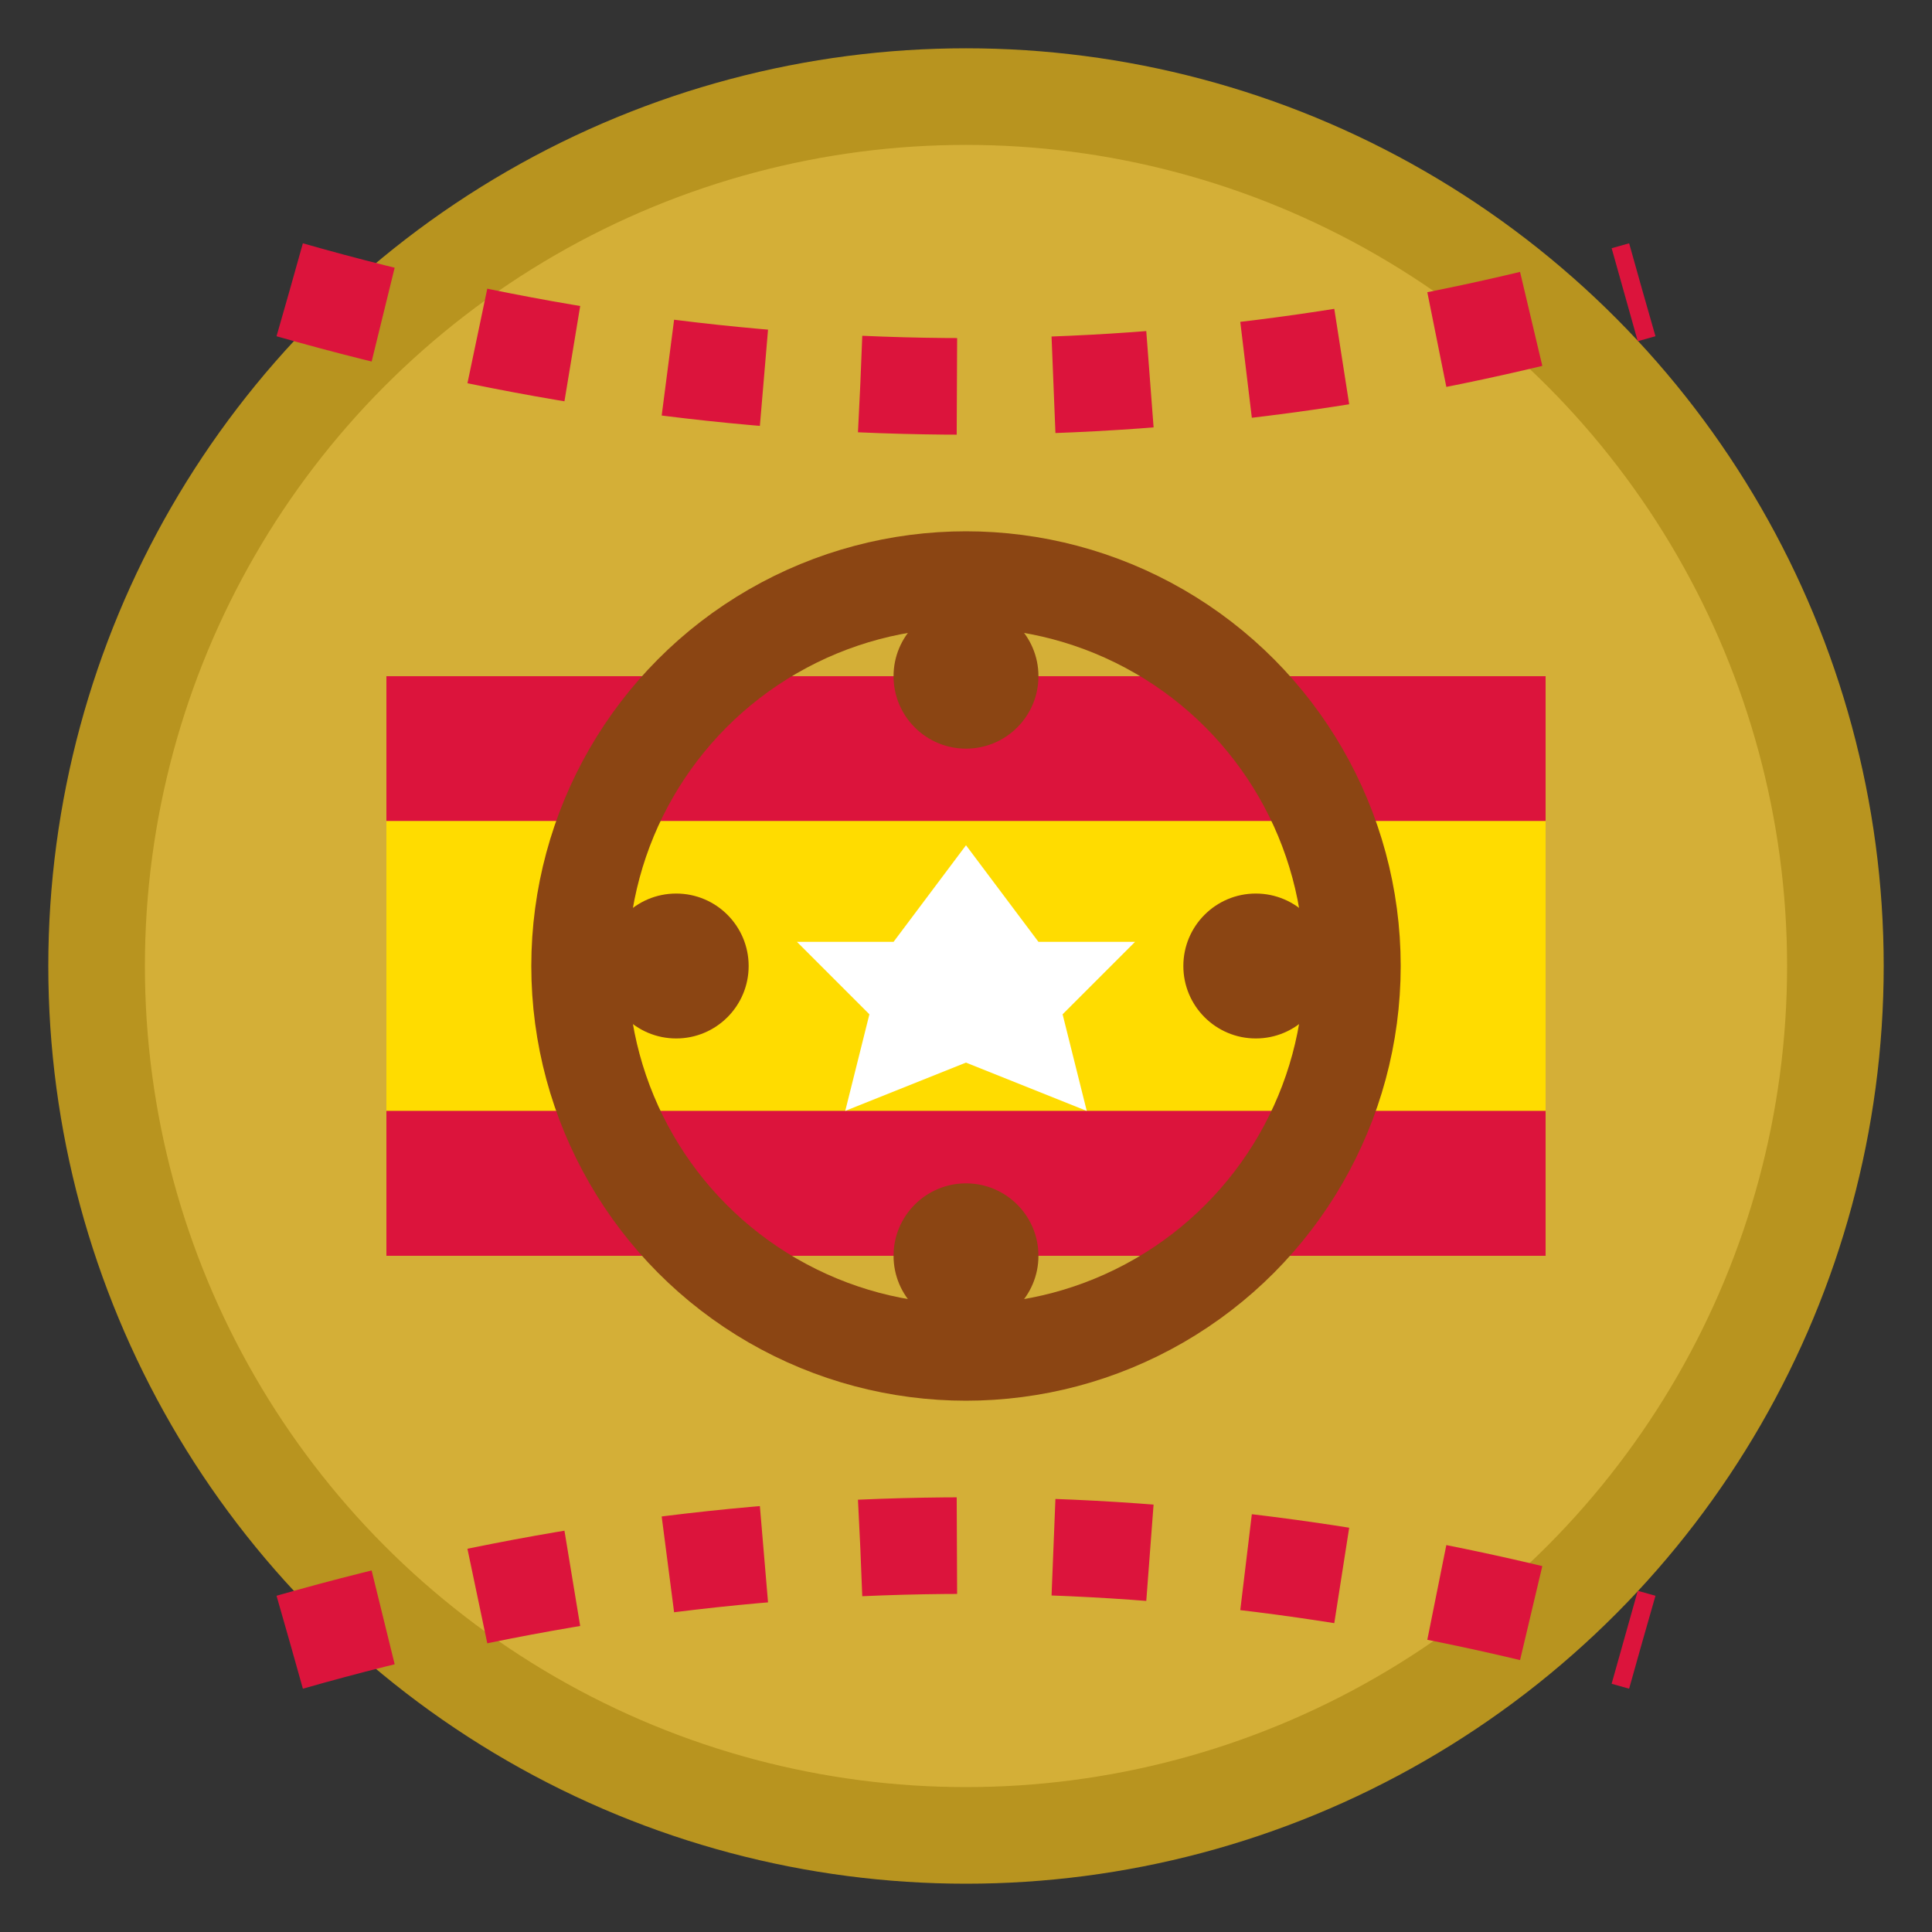 <svg width="40" height="40" viewBox="0 0 40 40" fill="none" xmlns="http://www.w3.org/2000/svg">
  <rect x="0" y="0" width="40" height="40" fill="#333333" stroke="none"/>
  <!-- Background circle -->
  <circle cx="20" cy="20" r="18" fill="#d4af37" stroke="#b8941f" stroke-width="2"/>
  
  <!-- Spanish flag elements -->
  <rect x="8" y="14" width="24" height="3" fill="#dc143c"/>
  <rect x="8" y="17" width="24" height="6" fill="#ffdc00"/>
  <rect x="8" y="23" width="24" height="3" fill="#dc143c"/>
  
  <!-- Compass-like design -->
  <circle cx="20" cy="20" r="8" fill="none" stroke="#8b4513" stroke-width="2"/>
  
  <!-- Directional points -->
  <circle cx="20" cy="14" r="1.5" fill="#8b4513"/>
  <circle cx="26" cy="20" r="1.5" fill="#8b4513"/>
  <circle cx="20" cy="26" r="1.5" fill="#8b4513"/>
  <circle cx="14" cy="20" r="1.5" fill="#8b4513"/>
  
  <!-- Center star -->
  <path d="M20 17.5L21.5 19.5H23.5L22 21L22.5 23L20 22L17.5 23L18 21L16.5 19.5H18.5L20 17.5Z" fill="#ffffff"/>
  
  <!-- Travel route line -->
  <path d="M6 6 Q20 10 34 6" stroke="#dc143c" stroke-width="2" fill="none" stroke-dasharray="2,2"/>
  <path d="M6 34 Q20 30 34 34" stroke="#dc143c" stroke-width="2" fill="none" stroke-dasharray="2,2"/>
</svg>
